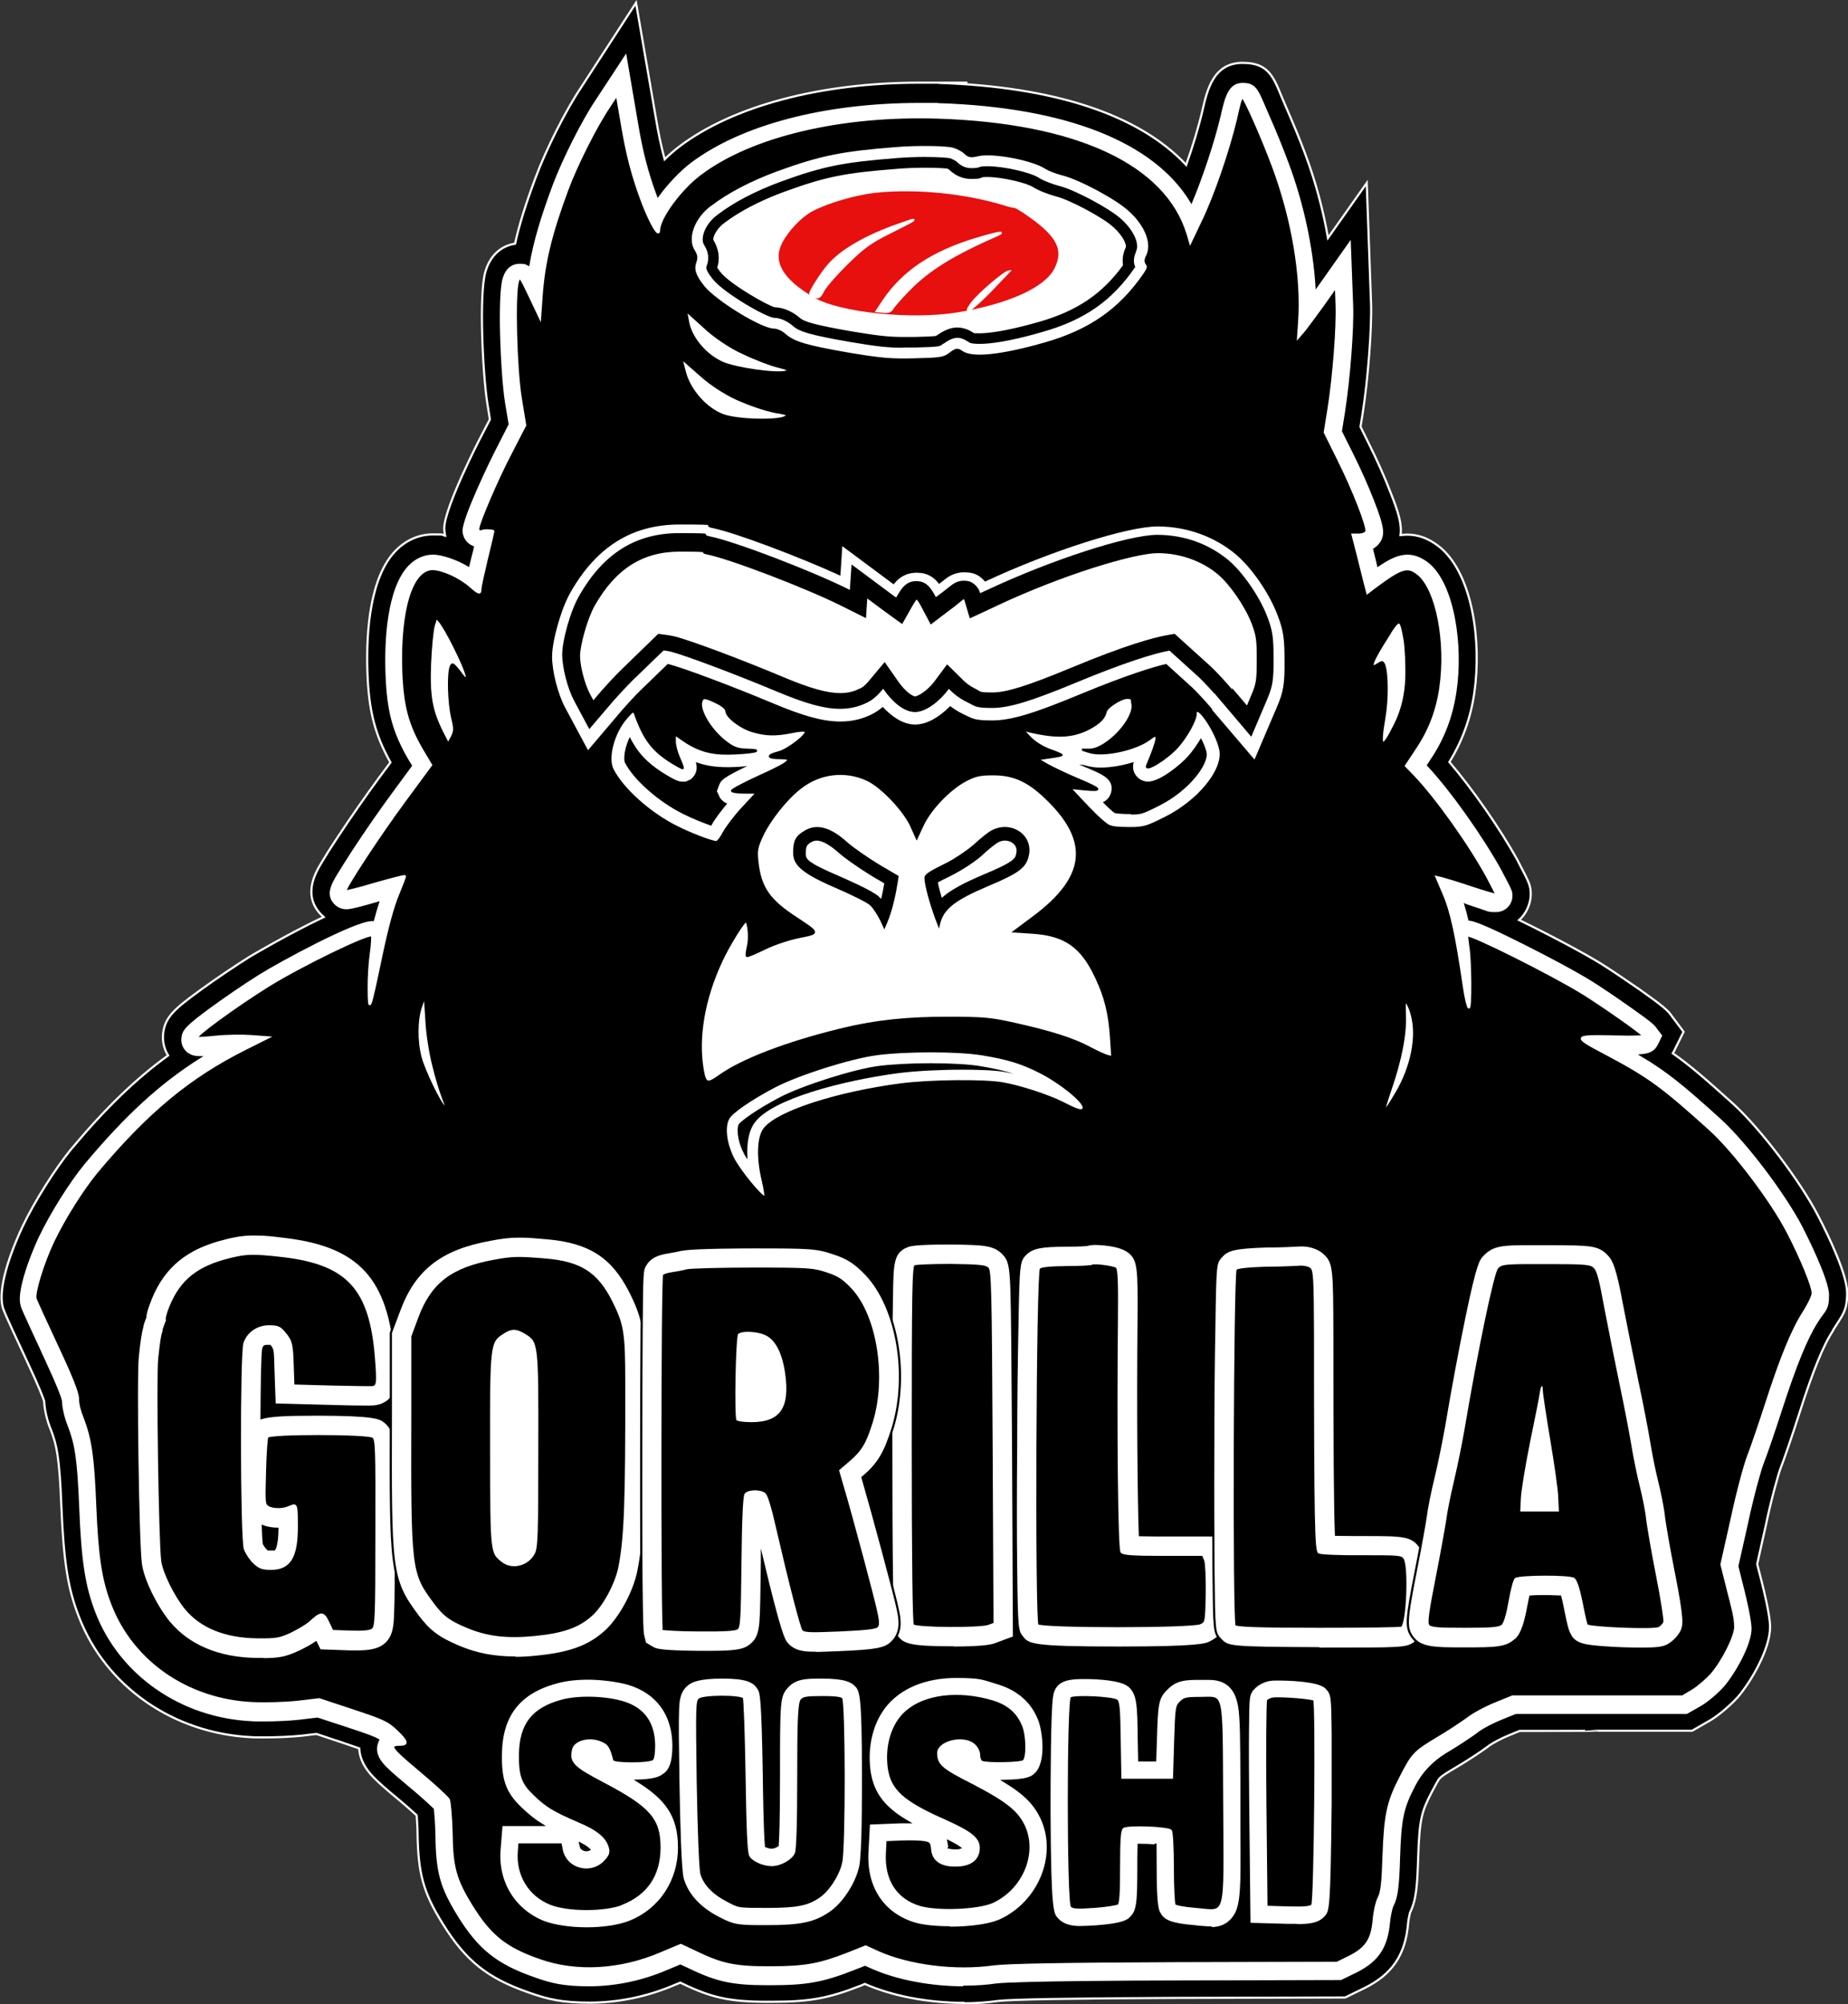 <?xml version="1.0" standalone="no"?>
<!DOCTYPE svg PUBLIC "-//W3C//DTD SVG 1.1//EN" "http://www.w3.org/Graphics/SVG/1.1/DTD/svg11.dtd">
<svg xmlns="http://www.w3.org/2000/svg" id="_Слой_1" version="1.1" viewBox="0 0 858.6 930.8" width="858.6" height="930.8"><rect x="0" y="0" width="858.6" height="930.8" fill="#333333" stroke="none"/><defs><style>.st1,.st3,.st4{stroke-miterlimit:10}.st4{stroke:#fff}.st3{stroke-width:1px}.st1,.st3{fill:#fff;stroke:#000}</style></defs><path d="M447.8 930.2c-16.6 0-33.3-3.2-46-8.8l-1.6.7c-15.5 6.1-24.2 7.6-41.9 7.6h-1.6c-17.4 0-26-1.8-40-8.6l-.6-.3-2.7 1.1c-12.6 5.4-26.2 8.2-39.4 8.2s-19.5-1.6-28.3-4.7c-19.3-6.7-29.4-14.8-40.1-32.1-9-14.5-11.3-23.1-11.6-41.8 0-3.3-.3-6.2-.4-8.4-2.1-1.9-5.3-4.8-9.3-8.1-4.5-3.7-7.9-6.7-10.2-9-4.6-4.5-7-9.2-7.2-14-2-.7-4.6-1.6-7.6-2.6l-12.3-4.1-6.7.8c-4.8.5-11.4.8-17.4.8s-4.3 0-6.1-.1c-36.2-1.7-67.7-23.6-80.1-55.8-5.2-13.3-7.1-25.4-8.2-51.7-.9-22.8-2.2-28.2-4.8-35.1-1.8-4.2-3-9.3-3.2-13.5-.4-1.2-1.9-5.6-8.1-18.8-3.7-7.9-10-21.4-10.8-23.8l-.2-.5c-3.2-10.7 6.2-31.8 9.1-38 5.6-11.7 15-26.6 22.4-35.7 16-19.1 30-32.7 45.2-43.7-1.9-3-2.7-6.6-2.3-10.3.9-7.5 5.1-11.2 17.2-20 7-5.1 15.6-10.9 22.9-15.5.3-.2 18.2-10.8 34.5-18.5-.3-.3-.6-.6-1-.9-9.1-9.1-2.8-19.7-.1-24.2 1.7-2.9 4.2-6.9 7.2-11.4 6.3-9.6 13.6-20 19.4-27.9l5.5-7.4c-7.3-13.1-10.1-24.1-10.7-42.1-.6-18.9 1.2-43.9 13.1-56.2 4.9-5 10.9-7.6 17.4-7.6s3.7.2 5.6.6c-.2-1.2-.4-2.3-.4-3.4 0-9.6 16.7-42 16.9-42.3l4.3-8.3-1.2-7.6c-2.1-13.3-3.9-50.6-.9-60.9 2.1-7.4 7.1-12.1 13.8-13.1 2-9.1 5.1-18.9 9.7-31.1 4.7-12.7 14-31.1 20.8-41.2l25.7-39.6 9.1 52.8c1.3 7.8 2.6 14 4.2 19.9 2.3-2.3 4.7-4.3 6.9-6 24.9-18.8 65.6-29.6 111.5-29.6s6 0 9 .1c53.8 1.8 93.1 14.8 114.9 38.1 3.1-8.7 5.9-18 7.6-25.4 2.1-9.2 5-22 18.6-22s14.7 8.1 20.1 20.3c3.1 7.1 6.5 15.2 8.9 21.7 4.8 12.7 8.4 26.1 10.7 39.3L635 85l2 55.8c.4 11.4-1.4 35.3-3.9 51.2l-1 6.2 3.9 7.9c3.6 7.2 7.3 15.4 10.1 22.7 3.6 9.1 5.3 14.7 4.6 19.7 1-.1 2-.2 3.1-.2 7.2 0 12.3 3.5 15.5 6.1 14.9 12.7 19.1 43.5 15.7 67.3-1.7 11.7-5.5 22.3-11.6 32.2 10.7 12.5 23.6 31 31.7 45.7l.6 1.2c4.7 9 5.5 10.4 5.5 14.6s-2.1 9-5.4 11.9c1.8.9 3.8 1.9 5.9 2.9 10.2 5.1 23.9 12.3 32.2 17.4 4.3 2.7 11.3 7.4 17.8 11.9 10.9 7.7 13.4 9.9 15.1 12.5l5.4 7.2-4.4 8.9c-.2.4-.4.8-.6 1.1 8 5.6 15.8 12.4 28.1 23.5 12.6 11.5 31.1 35.8 39.5 52.1 5 9.7 13.4 27.2 13.4 35.7s-2.1 10.1-6.5 17.2v.2c-4.5 6.7-9.5 19-15.8 38.8-3.1 9.7-7 21.1-8.7 25.4-.9 2.4-4.2 13.9-6.8 26.4l-4 17.9 2.3 9c.6 2.4 3.7 14.8 3.7 20.2 0 10.4-9 25.6-15 32.6l-.3.3c-2.9 3.2-8 7.7-12.2 10.3l-8.7 5h-43.8c0 .1-36.4.1-36.4.1l-5.1 2.1c-3.5 1.4-7.8 3.8-9 4.7l-.5.4c-3.5 2.6-10.2 7-15.2 9.9-3.9 2.3-6 3.6-7.1 4.7-1 1-1.9 2.9-4.1 7-4.5 8.8-5.5 12.1-6.1 29.9-.4 13.3-.9 19.9-3.8 25.7-.2.9-.7 3-.9 5v.2c-1.3 14.5-7.4 23.5-20.4 29.9l-8.8 4.3-79.1.2c-48.7.2-76.3.7-82.1 1.4-5 .7-10.4 1.1-15.9 1.1Z" class="st4"/><path d="M447.8 923c-15.6 0-31.2-3-43-8.2l-2.9-1.3-4.8 1.9c-14.5 5.7-22.2 7.1-39 7.1h-1.6c-16.2 0-23.7-1.6-36.5-7.8l-3.9-1.8-6 2.5c-11.6 5-24.2 7.6-36.3 7.6s-17.7-1.4-25.6-4.2c-17.5-6.1-26.3-13-36-28.7-8.2-13.3-10.2-20.4-10.4-37.8-.1-5.5-.5-9.8-.7-12-2-1.9-6.3-5.9-11.9-10.5-4.3-3.6-7.6-6.4-9.7-8.5-1.9-1.9-6.3-6.2-4.3-12 .1-.4.3-.8.5-1.2-2.1-1.2-5.6-2.5-14.2-5.3l-14-4.6-8.4 1c-4.4.5-10.8.8-16.4.8s-4.1 0-5.7-.1c-33.1-1.5-61.8-21.5-73.1-50.7-4.8-12.4-6.6-23.9-7.6-49.1-.9-22.7-2.1-29.4-5.3-37.7-1.5-3.6-2.6-8.4-2.7-11.6-.2-1.4-1.8-6-8.8-21.1 0-.2-9.7-20.6-10.4-23v-.3c-2.6-8.4 8.4-32.1 8.6-32.3 5.3-11.1 14.3-25.4 21.4-34 18.7-22.3 34.8-37.2 53.7-49.1h-.1c-1 0-3.2 0-5.3-1.4l-.7-.4-.6-.6c-1.8-1.8-2.6-4.2-2.3-6.7.4-3.7 2.1-5.8 14-14.5 6.9-5 15.2-10.7 22.4-15.2 9.6-6 44.5-24.9 52.5-24.9h.6c.8-3 1.5-5.6 2.3-8-11.9 3.5-13.8 3.5-14.7 3.5-2.2 0-4.3-.9-5.8-2.4-4.7-4.7-1.5-10.1 1.1-14.5 1.7-2.8 4.1-6.6 7-11.1 6.2-9.5 13.4-19.8 19.1-27.5l8.6-11.7-1.3-2.1c-7.7-13.1-10.4-23-11-40.8-.5-14.2.4-39.5 10.9-50.4 3.3-3.4 7.4-5.2 11.7-5.2s11.2 2.4 16.4 5.5c.3-1.2.6-2.6 1-4.1.4-1.6.8-3 1.1-4.4-5-2.1-5.3-6.6-5.3-7.7 0-6.2 13.2-33.5 15.9-38.6l5.5-10.8-1.7-10.2c-2.1-13.6-3.5-49.1-1.1-57.4 1.8-6.5 6.1-7.4 8.5-7.4s2.9.3 4 .9c1.9-11 5.3-22.3 10.8-37.1 4.5-12 13.6-30.1 20-39.6l14.9-22.7 5.6 32.8c2.3 13.9 4.7 23.2 8.9 34.6 4.5-6.2 10.2-12 14.9-15.6 23.6-17.8 62.5-28 106.7-28s5.8 0 8.7.1c59.6 1.9 100.5 18.2 117.5 46.3 4.8-11.5 10.2-27.6 13.1-39.8 2-8.8 3.6-15.9 10.8-15.9s7.8 4.2 12.8 15.5c3.1 6.9 6.3 14.9 8.7 21.3 7.2 19 11.6 39.7 12.8 58.2l16.3-23.1 1.2 32c.4 11-1.4 34.2-3.8 49.6l-1.4 8.7 5.1 10.2c3.5 7 7.1 15 9.8 22 4.6 11.7 4.8 15 3.6 18.1-.8 1.9-2.2 3.5-4 4.6l.4 1.7c.5 1.9 1 3.9 1.4 5.8 5.2-3.5 9.3-5.5 13.7-5.5s8 2.3 10.4 4.2c12 10.2 16 38.6 12.8 60-1.7 11.5-5.5 21.8-12 31.5l-1.7 2.6c10.8 11.5 25.9 32.8 34.7 48.8l.5 1c4.4 8.3 4.5 8.6 4.5 10.9 0 4.4-3.6 8-8.1 8s-2.5 0-13.6-3.6c-.2 0-.4-.1-.6-.2.6 2 1.2 4.3 1.8 6.8 2.1.2 6.5 1.5 25.4 11 10 5 23.5 12.1 31.6 17.1 4.2 2.6 11 7.2 17.4 11.7 10.6 7.4 12.2 9 13.1 10.5l2.7 3.5-2.2 4.5c-1.7 3.4-4.5 4.4-8.1 4.7 12 7.1 20.1 13.7 37.4 29.4 11.8 10.8 29.8 34.5 37.8 49.9 1.3 2.5 12.5 24.4 12.5 32s-1.8 7.3-5.3 13c-4.8 7.5-9.9 20-16.6 40.7-3.1 9.6-6.9 20.8-8.6 25-1.2 3.2-4.6 15.3-7.2 27.7l-4.4 19.6 2.7 10.8c1.2 4.7 3.4 14.5 3.4 18.2 0 7.6-7.6 21-13 27.3l-.2.2c-2.5 2.8-7.1 6.8-10.5 8.8l-6.7 3.8h-79.5l-6.4 2.6c-3.8 1.5-9 4.2-11 5.8l-.2.2c-3.3 2.4-9.8 6.7-14.6 9.5-6.2 3.8-11 8.8-14.2 15-5.4 10.4-6.4 15-7 33.2-.4 13.4-1 18.7-3.2 22.8-.4.9-1.2 4.3-1.5 7.5-1.1 11.8-5.5 18.3-15.9 23.5l-7.2 3.5-77.2.2c-18.3 0-74.1.3-83.2 1.4-4.7.7-9.7 1-14.9 1Z" class="st1"/><path d="M830.6 572.3c-7.6-14.7-24.9-37.5-36-47.6-22.7-20.5-28.7-24.8-49.3-35.7-14.8-7.8-14.5-8.1 5.8-7.6 7.1.2 12.7 0 12.4-.3-.7-1.3-19.3-14.3-28-19.7-14.6-9-52.8-28.1-53.9-26.9 0 .2.2 2.5.6 5.3 1.1 6.6 1.2 28.8.2 28.1-.5-.3-1.5-4.5-2.2-9.3-3.6-24.6-6-35.5-9.4-43.3l-3.4-8 2.6.6c1.5.4 7.8 2.3 14 4.4 6.1 2 11.2 3.5 11.2 3.2s-1.9-3.9-4.1-8.1c-8.7-15.9-23.8-37-34-47.7l-3.9-4 5.3-8c5.7-8.6 9.2-17.7 10.7-28.2 3.1-21.3-1.6-45.5-10.1-52.7-5.1-4.2-7.8-3.4-20.8 6.3l-3 2.3-1-3.8c-.5-2.1-2.1-8.2-3.4-13.6l-2.5-9.7h2.9c1.6 0 3.2-.6 3.5-1.4.8-2-6-19.4-13.1-33.6l-6.2-12.5 1.8-11.2c2.3-14.6 4.1-37.6 3.7-48.1l-.3-8.3-6.2 8.8c-3.5 4.8-7.4 10.1-8.8 11.8l-2.6 3 .5-7.3c1.5-21.1-3.1-48.1-12.3-72.6-5-13.4-13.1-31.6-14-31.6s-1.8 4.4-3 9.7c-3.6 15.2-10.7 35.7-16.3 47.3l-5 10.5-1.2-4.1c-10-32.7-51.4-52-116.1-54.1-45.1-1.4-86.7 8.4-110.4 26.3-9.2 6.9-19.1 20.4-19.1 26.1-.1 3.4-3.7-2.8-7.5-12.4-4.8-12.7-7.4-22.6-9.9-37.7l-2.2-12.8-3.8 5.8c-6.1 9.1-15 26.9-19.1 37.9-7.8 20.9-11 34.3-12.1 50l-.7 9.9-4.7-9.9c-4.6-9.7-4.8-9.9-5.6-7-1.8 5.9-.9 40 1.3 53.9l2.1 12.8-6.8 13.2c-6 11.3-15 32.4-15 34.8s1.6.8 3.5.8 3.5.2 3.5.4c0 .3-1.3 6-3 12.8-1.6 6.7-3 13-3 14 0 2.5-.7 2.3-4.8-1.3-4.8-4.2-12.9-7.9-17.4-7.9-9.7 0-15.5 18.8-14.6 47.3.6 16.3 2.9 25.1 9.9 37l4 6.7-11.8 16c-12.1 16.3-28.8 41.8-28 42.6.2.3 6.4-1.3 13.8-3.5 7.4-2.1 13.6-3.7 13.8-3.5.2.1-1.3 4-3.2 8.6-2.3 5.5-4.9 15-7.6 27.8-5.6 26.7-5.9 27.5-6 16.3-.1-5 .4-12.6 1-16.8.6-4.2.8-7.9.5-8.3-1.5-1.4-33.2 14-48.6 23.6-15.6 9.8-33.6 23-32.7 23.9.3.2 4.2 0 8.8-.5s12-.6 16.4-.3l8 .6-10.8 5.4c-26.1 13.1-45.5 29.2-68.9 57.1-6.7 8.1-15.3 21.8-20.3 32.3-4.7 9.9-9 23.9-8.2 26.6.3.9 4.8 10.8 10.1 22.1 6.7 14.3 9.6 21.6 9.6 24.2s.9 6.1 2.1 8.9c3.8 9.9 5 18 5.9 40.4 1 24.2 2.6 35 7.1 46.6 10.2 26.5 35.9 44.2 66 45.6 5.8.3 15.2 0 20.8-.6l10.2-1.2 15.7 5.2c14.2 4.7 16.1 5.6 20.4 9.7 4.9 4.7 5.2 6.2 1.5 6.2-5.7 0-4.5 1.7 8.4 12.5 7.2 6 13.6 11.9 14.2 13 .5 1.1 1.1 8.1 1.3 15.5.2 15.9 1.8 21.7 9.2 33.7 8.7 14.1 15.9 19.9 31.8 25.4 17 6 37.5 4.8 56.2-3.2l9.3-3.9 7.2 3.4c12 5.8 18.3 7.1 34.7 7 16 0 22.7-1.3 36-6.5l8-3.2 5.9 2.7c14.4 6.4 35.7 9.1 53.6 6.6 6.3-.8 31.7-1.3 84.2-1.5l75.3-.2 5.5-2.7c7.9-3.9 10.7-8 11.5-16.9.3-4 1.4-8.7 2.3-10.5 1.4-2.5 1.9-6.8 2.3-19.5.7-19.2 1.9-25 7.9-36.6 5.6-10.9 6.4-11.7 17.2-18.2 4.8-2.8 11.1-7 14-9.1 2.8-2.2 8.7-5.3 13-7l7.8-3.2h79l4.7-2.8c2.5-1.5 6.4-4.9 8.7-7.4 5.2-6 11.1-17.6 11.1-22.1s-1.4-9.2-3.2-16.3l-3.2-12.7 4.8-21.4c2.5-11.8 6-24.8 7.6-28.9 1.6-4.1 5.4-15.2 8.4-24.5 7-21.7 12.3-34.5 17.5-42.5 2.2-3.5 4.1-7.4 4.1-8.7 0-3.2-5.3-16.1-11.6-28.3Z" class="st4"/><path d="M330 95.3c7.9-6.1 18.7-11.7 30.9-16.2 20.1-7.3 29.9-9.3 55.5-11.3 9.3-.8 23.3-.6 26.4.3 1.9.5 4.4 1.8 5.5 2.9 1.8 1.7 2.7 1.9 6.3 1 7-1.5 25.3 2 31.3 6 1.4.9 4.8 2.2 7.5 2.9 7.9 1.9 25.2 11.1 31.3 16.7 8 7.2 11.2 15.9 8.1 21.6-.7 1.5-.7 2.4 0 3.4.9 1.1.7 2.1-1.1 4.7-11.3 16.5-25.4 26.3-46.1 32.2-20.2 5.8-33.7 7.2-38.4 4.1-2.5-1.6-2.7-1.6-5.8.6-2.8 2.2-4.3 2.4-16.2 2.7-11.1.3-15.8-.1-31.3-2.7-19.5-3.4-25.1-5.1-29.2-8.7-1.4-1.3-3.7-2.4-5.2-2.4-5.9 0-27.2-13.1-32.7-20-4-5-4.9-7.9-3.8-11.3.8-2.1.6-3.3-.6-5.2-3.7-5.7-.4-15.3 7.5-21.3Z" class="st1"/><path d="M419.8 162c-7.1 0-12-.5-25-2.7-19.1-3.3-23.7-4.9-26.7-7.5-2-1.8-5.4-3.7-8.5-3.7-3.9-.2-23.7-11.7-28.8-18.1-3.5-4.4-3.3-5.6-3-6.5 1.3-3.4.9-6.3-1.1-9.5-2-3.1.2-10.1 6.3-14.6 7.4-5.7 17.6-11.1 29.6-15.5 19.8-7.2 28.9-9 54.2-11 3.7-.3 8.2-.5 12.9-.5 6.9 0 10.9.4 11.7.6h.1c1.2.4 2.8 1.3 3.2 1.6 1.5 1.5 3.5 3 6.6 3s2.9-.3 4.3-.7c.5-.1 1.5-.2 3.1-.2 7.7 0 20.4 2.9 24.3 5.5 2.2 1.4 6.1 2.8 9 3.6 7.2 1.7 23.8 10.6 29.2 15.5 6.8 6.1 8.7 12.6 7.1 15.5v.3c-1.2 2.5-1.3 4.9-.3 7 0 .1-.2.2-.3.4-10.7 15.6-23.6 24.6-43.4 30.2-15.9 4.6-24.6 5.5-29.1 5.5s-5.1-.7-5.2-.8c-1.5-.9-3.1-2-5.2-2s-4.3 1.3-6.2 2.7h-.2c-1.4 1.3-1.7 1.5-13.2 1.8h-5.3Z" class="st4"/><path d="M419.8 157c-6.8 0-11.5-.5-24.2-2.6-17.8-3.1-22.2-4.6-24.2-6.3-2.6-2.3-6.9-4.8-11.5-4.9-3.8-.9-21-10.9-25.3-16.2-1.1-1.3-1.6-2.2-1.9-2.6 1.4-4.5.8-8.6-1.8-12.9-.2-1.1 1-5 5-8.1 7-5.4 16.8-10.6 28.3-14.8 19.2-7 28.1-8.8 52.8-10.7 3.5-.3 8-.5 12.5-.5 6.6 0 9.9.3 10.5.4.4 0 1 .4 1.3.6 2 1.9 5.1 4.2 9.9 4.2s3.8-.4 5.3-.8c.2 0 .8-.1 2-.1 7.5 0 18.9 2.9 21.6 4.7 2.8 1.8 7.3 3.4 10.5 4.3 6.4 1.5 22.3 10 27 14.4 5.1 4.6 6.2 8.5 6 9.6 0 .1-.1.4-.1.4-1.5 3.2-1.6 6-1.2 8.2-9.8 13.6-21.7 21.6-39.5 26.7-16.1 4.6-24.3 5.3-27.7 5.3s-2.5-.1-2.9-.2c-1.7-1.1-4.2-2.5-7.6-2.5s-6.8 2-9.1 3.6c0 0-.4.3-.5.3-1.5.3-7.1.4-10.2.5h-5.2ZM195.6 467.5l1.8-4.9.7 11c.3 6.2 1.7 15.4 3.2 21.1 1.3 5.5 3.4 12.4 4.6 15.4 1.5 3.8 1.7 5 .7 4.1-2.3-1.8-9.6-17-11.2-23.1-2-7.5-1.9-17.6.2-23.6Z" class="st1"/><path d="M562.6 329.4c-3.4-4-7.7-8.5-9.1-9.8l-11.8-10.7c-5.5 1.3-17.4 4.8-39.2 13.8-22.3 9.3-32.8 12.4-41.6 12.4s-9.2-1-13.6-3c-2.1-1-4-2.2-5.8-3.5-4.1 4.1-10.1 8.4-16.3 8.4s-11.6-4.3-15.1-8c-1.8 1.5-3.3 2.4-4.5 3-4.6 2.4-9.6 3.6-15.2 3.6-8 0-17.2-2.5-31.7-8.6-18.8-7.9-41.8-16.5-48.3-18.1l-12.3 11.9c-2.7 2.6-6.6 6.9-8.6 9.2l-16.4 19.3-10.9-20.3c-3.5-6.5-6.2-17.1-6.2-24.1s4-21.9 8.6-30c12.2-21.4 28.9-31.8 51.1-31.8s10 .5 15.2 1.6c11 2.2 40.8 13.6 59.1 21.9l.9-13.9 24.2 18c2.3-2.8 5.6-5.2 10.8-5.2s8.1 2.1 10.5 5c.8-.6 1.5-1.2 2.3-1.8 1-.8 4.2-3.4 9.2-3.4s7.4 1.5 9.9 4.2c30.2-14.1 66-25.5 80-25.5s27.1 5 36.7 13.1c7.3 6.1 15.6 18.1 19.4 28.1 3.1 7.8 3.4 12.2 3.4 21.8.1 10.6-.5 14.4-3.5 21.4L583 353.7l-20.5-24Z" class="st3"/><path d="M562.6 329.4c-3.4-4-7.7-8.5-9.1-9.8l-11.8-10.7c-5.5 1.3-17.4 4.8-39.2 13.8-22.3 9.3-32.8 12.4-41.6 12.4s-9.2-1-13.6-3c-2.1-1-4-2.2-5.8-3.5-4.1 4.1-10.1 8.4-16.3 8.4s-11.6-4.3-15.1-8c-1.8 1.5-3.3 2.4-4.5 3-4.6 2.4-9.6 3.6-15.2 3.6-8 0-17.2-2.5-31.7-8.6-18.8-7.9-41.8-16.5-48.3-18.1l-12.3 11.9c-2.7 2.6-6.6 6.9-8.6 9.2l-16.4 19.3-10.9-20.3c-3.5-6.5-6.2-17.1-6.2-24.1s4-21.9 8.6-30c12.2-21.4 28.9-31.8 51.1-31.8s10 .5 15.2 1.6c11 2.2 40.8 13.6 59.1 21.9l.9-13.9 24.2 18c2.3-2.8 5.6-5.2 10.8-5.2s8.1 2.1 10.5 5c.8-.6 1.5-1.2 2.3-1.8 1-.8 4.2-3.4 9.2-3.4s7.4 1.5 9.9 4.2c30.2-14.1 66-25.5 80-25.5s27.1 5 36.7 13.1c7.3 6.1 15.6 18.1 19.4 28.1 3.1 7.8 3.4 12.2 3.4 21.8.1 10.6-.5 14.4-3.5 21.4L583 353.7l-20.5-24Z" class="st3"/><path d="M566.4 325.4c-3.3-3.9-7.8-8.7-9.5-10.3l-13.7-12.4c-7 1.3-20.9 5.6-42.6 14.6-21.7 9-31.7 12-39.7 12s-7.8-.8-11.5-2.6c-3.2-1.5-6-3.5-8.5-6-3.5 4.7-10.1 10.5-15.8 10.5s-11.3-5.5-14.8-10.5c-3.1 3.7-5.3 5.1-7.1 6-4 2-8.2 3-13 3-7.3 0-16-2.4-29.8-8.2-19.4-8.1-42.3-16.7-49-18.4-1-.2-1.9-.4-2.9-.5l-14.2 13.7c-2.8 2.8-6.8 7.1-8.9 9.5l-11.7 13.7-7.4-13.8c-3.1-5.8-5.6-15.6-5.6-21.8s3.7-20.2 8-27.5c11.2-19.7 26.5-29.3 46.8-29.3s9.3.5 14.3 1.5c11.7 2.3 47.8 16.2 64.6 24.6l.8-12 20.3 15.1c.2.2.5.4.7.5 2.5-4.4 4.8-7.4 9.5-7.4s6.9 2.8 9.3 7.2c2.2-1.6 4.5-3.5 6.6-5.1.8-.6 2.9-2.3 6.1-2.3s4.6 1 6.2 2.6c.9 1 1.5 2 1.8 3 1.1-.5 2.3-1.1 3.5-1.6 29.2-13.7 65.1-25.3 78.4-25.3s24.7 4.6 33.5 11.9c6.6 5.5 14.5 17 18 26 2.8 7.1 3.1 10.7 3.1 20 .1 10-.4 13.1-3.1 19.4l-7.6 17.9-15.2-17.9Z" style="stroke-width:1px;stroke:#fff;stroke-miterlimit:10"/><path d="M572.5 321c-3.3-3.9-8.1-9.1-10.3-11.1l-16.6-15-3.9.7c-5.4 1-18.2 4.3-44.1 15.1-20.3 8.4-29.9 11.4-36.6 11.4s-5.4-.5-8.1-1.8c-2.3-1.1-4.4-2.6-6.2-4.5l-6.6-6.5-5.5 7.4c-3.2 4.3-7.8 7.2-9.4 7.2s-5-2.5-8.2-7l-6-8.6-6.7 8c-2.5 3-3.9 3.7-4.5 3.9h-.1c-2.8 1.5-5.9 2.2-9.3 2.2-6.1 0-14.1-2.2-26.7-7.5-17.8-7.5-42.3-16.8-50.2-18.8-1.2-.3-2.5-.5-3.7-.7l-3.8-.5-17 16.5c-3 2.9-7.1 7.4-9.3 9.9l-4.1 4.8-1.9-3.5c-2.5-4.7-4.7-13.1-4.7-18s3.4-17.4 6.9-23.6c9.8-17.2 22.5-25.3 39.9-25.3s8.3.5 12.7 1.3c10.6 2.1 45.7 15.5 62.6 23.9l10.8 5.4.6-9.3 8.5 6.3 8 5.8 4.4-7.8c1.4-2.4 2-3.1 2.3-3.3h.5c.2.2.8.8 2 3l4.4 8.3 7.5-5.7c1.8-1.3 4.4-3.3 6.8-5.3.4-.4.7-.5 1.1-.5h.3l2.6 8.7 8.4-3.9c1.1-.5 2.3-1.1 3.6-1.7 30.8-14.5 64.2-24.5 75-24.5s21.1 3.9 28.3 10c5.5 4.6 12.7 15 15.7 22.8 2.3 5.9 2.5 8.3 2.5 17.1 0 9.5-.3 11.4-2.4 16.3l-2.5 6-6.8-8Z" class="st3"/><path d="M272.5 895.6c-7.6 0-14.8-1.1-19.7-2.9-13.9-5.4-22-18.7-20.7-33.8l.9-11.3h18.9c-3.6-2.2-6.3-4.4-9.7-7.6-7.4-7-9.7-12.9-9.5-25.2.2-18.1 8.5-28.8 26.1-33.5 4-1.1 9-1.7 14.5-1.7s13.4.9 18.6 2.4c13.4 4 20.9 14.2 21 28.7 0 8.7-2 11.5-4 13.2h-.1c-1.8 1.6-4.6 2.9-12.7 3.1 13.5 8.4 19.4 16.3 19.4 31.1s-8.2 28.6-23.1 34.5c-5 1.9-12 3-19.7 3Zm-2.7-38.1c.4 1.7 2.5 1.8 2.6 1.8.5 0 1-.1 1.4-.3-.9-.9-2.3-1.8-4.2-2.8l.3 1.4Z" class="st1"/><path d="M289.3 885.2c-8.3 3.2-25.2 3.2-33.6 0-10.5-4.1-16.6-14.1-15.6-25.6l.3-4h20.9l.7 3.5c1.7 8.1 12.1 11 18.1 5 2.4-2.5 2.9-3.6 2.3-5.8-1.1-4.4-5.2-7.9-14.4-11.7-11.3-4.9-14.6-6.9-20.3-12.4-5.8-5.5-7.2-9.2-7.1-19.4.2-14.4 6.2-22.1 20.2-25.9 7.7-2.1 20.4-1.8 28.8.7 10.1 3 15.2 10.1 15.3 21.1 0 3.8-.5 6.5-1.2 7.1-2 1.6-18.8 1.6-19.2 0-1.7-6.4-2.3-7.3-5.9-8.7-5.1-1.9-11.4-.2-12.3 3.4-1.4 5.7.4 7.6 14.6 15 21.5 11.3 26.5 17 26.5 30.5s-6.5 22.5-18.1 27.1Z" class="st4"/><path d="M356.4 894.6c-12.9 0-15.2 0-22.4-3.8-9-4.6-14.6-10.8-16.8-18.2-1.1-3.9-1.7-26.2-2-44.2-.3-18.9-.4-28.2-.2-33.5.1-4.5.3-9.7 4.8-12.9 1.8-1.3 5.2-2.9 15.9-2.9s14.3 1.6 16.4 4.7l.2.3.2.3c1 1.7 1.8 3.1 2.4 40.1.1 8.4.4 27 1 33 .8.3 1.8.6 2.7.6s1.9-.5 2.7-1c.2-2.6.6-10.3.6-32.7 0-34 0-36.7 3.7-40.8 3.9-4.5 9.1-4.5 16.3-4.5 11 0 13.7 1.8 15.5 3.5 2.5 2.5 3.5 3.5 3.6 41.9 0 8.4 0 36.3-1.3 42.3-1.7 8-7.8 17.4-14.1 21.6-7 4.8-13.6 6.2-29.1 6.2Z" class="st1"/><path d="M391.8 865.1c-1.3 6.1-6.2 13.6-10.8 16.7-5.6 3.8-10.8 4.8-24.6 4.8s-13.3 0-18.8-2.9c-6.8-3.5-11.2-8-12.7-13.3-.6-2.2-1.3-19.7-1.7-42.2-.5-36.5-.5-38.5 1.3-39.8 2.4-1.8 19.9-1.8 21.1 0 .4.7 1 17 1.3 36.3.4 25 .8 35.6 1.7 37.1 1.3 2.3 6.1 4.4 10 4.4s8.9-2.8 10.2-5.6c.7-1.7 1.1-13.1 1.1-36.1s.2-33.8 1.7-35.5c1.3-1.5 3.1-1.8 10.3-1.8s9.1.5 9.8 1.2c1.6 1.6 1.7 69.4.1 76.8Z" class="st4"/><path d="M441 895.1c-6.3 0-12-.6-15.9-1.7-14.8-4.4-23-16.8-22.1-33.2l.7-13.3 14.8-.6h3.6c-10.6-6.1-16.5-12.7-18.1-23.6-1.9-13.6 2.3-26.8 11.1-34.3 7-6.2 17.3-9.6 29.1-9.6s12.5.9 18.9 2.8c9.6 2.8 16.2 8.4 19.6 16.8 2.1 5 4.2 20.2-1.7 25.6-1.8 1.7-4.1 2.9-14.6 3.1 10.2 6.2 14.7 11 17.9 18.2 7.3 17-1.7 38.3-19.5 46.5-7.4 3.3-20 3.5-23.6 3.5Zm0-37c.4.1 1.1.3 2.6.3h.3c.9 0 1.6 0 2.1-.2-.8-.6-2.4-1.6-5.4-3.1.2 1 .4 1.9.5 2.9Z" class="st1"/><path d="M461.4 884.3c-6.8 3-25.5 3.8-34 1.4-11.1-3.3-17-12.3-16.3-25.1l.3-6 7.5-.3c4.1-.2 8.9 0 10.7.3 2.8.5 3.2 1 3.5 4.2.4 5.1 4.2 7.7 10.9 7.6 6.6 0 10.3-2.7 10.7-7.4.4-4.9-3-7.8-16.5-13.8-18.7-8.3-24.7-13.7-26.2-23.8-1.5-10.7 1.7-21.3 8.4-27.1 8.8-7.8 24.6-9.8 40.5-5.2 7.3 2.1 11.9 6 14.4 12.2 2 4.6 2.1 15.1.3 16.6-1.2 1.1-16.8 1.4-19.4.4-.7-.2-1.3-1.7-1.3-3.2s-.9-3.6-2.7-5c-5-3.9-16.3-1-16.3 4.1s2.3 6.9 16.1 13.9c16.2 8.4 21.7 12.9 24.9 20.2 5.6 13.1-1.5 29.6-15.5 36Z" class="st4"/><path d="M562.5 895.2c-1.5 0-3.1-.2-4.7-.3-.9 0-1.9-.2-2.9-.3-10.9-.9-13.9-2.5-15.8-5.3l-.2-.2v-.2c-.9-1.3-2-3.2-2-21.2s0-8-.2-10.6c-2-.2-4.6-.3-7.2-.3h-.5c-.1 3.7-.1 8.4-.1 10.3 0 16.8-.3 20.7-3.9 23.9l-.3.3-.3.2c-1.6 1.1-4.6 2.4-15.4 3.2-3.3.2-5.6.3-7.3.3s-7.4 0-10.7-4c-2-2.3-3.2-3.7-3.4-49.6 0-16 .1-45.2 1.1-53 .2-1.5.6-4.9 3.8-7 2-1.3 4.5-2.1 11.1-2.1s17 .6 20.7 3.5h.1c4.4 3.8 4.5 8.8 4.7 25.1l.2 9.7h7.4l.3-8.9c.5-17 .6-20.1 5.1-24.4 4.5-4.6 9.3-4.6 15.4-4.6h4.2c8 0 12.5 4.1 14 12.6 1 5.9 1 15.5 1.1 34.7v22c.2 30.4.3 37.7-4.9 42.9-3.5 3.6-7.9 3.6-9.4 3.6Z" class="st1"/><path d="M555.5 886.6c-5-.4-9.4-1.2-9.8-1.8-.4-.7-.8-8.4-.8-17.2s-.4-16.6-.9-17.3c-.9-1.5-19.7-2.2-21.8-.9-1 .6-1.3 5.3-1.3 17.6s-.3 17.1-1.2 17.9c-.7.5-5.8 1.3-11.3 1.7-8.3.6-10.3.4-11.3-.8-2-2.3-2-96.6 0-97.9 2.1-1.4 20.3-.5 22.3 1.1 1.3 1.1 1.6 4.3 1.8 19l.3 17.6h23l.5-16.7c.5-15.7.6-16.9 2.8-19 1.9-2 3.3-2.3 9.7-2.3 11.9 0 11-4.2 11.3 49.5.3 55.1 1.5 50.7-13.2 49.5Z" class="st4"/><path d="M602.3 894h-4l-17.8-.5-.6-55.2c-.1-12.3-.2-24.4-.1-34 .1-15.8.3-16.6 1.5-18.7l.3-.6.5-.5c2.1-2.5 5.4-3.9 7.8-4.3h.2c1-.2 2.2-.2 3.7-.2 4.2 0 18.3.3 22.1 3.6l.3.3.3.3c2.5 2.7 2.5 4.2 2.7 20.6v32.5c-.5 49.5-1.1 50.3-3.2 52.8l-.2.2c-3.1 3.5-7.9 3.8-13.4 3.8Z" class="st1"/><path d="M609.7 884.9c-.8.9-3.9 1.2-11.2 1l-10.1-.3-.5-47.5c-.3-26.1 0-48 .3-48.7.5-.6 1.8-1.3 3-1.5 3.7-.5 18.5.7 19.4 1.5 1.2 1.3.4 93.9-.9 95.5Z" class="st4"/><path d="M648.8 507.6c-6.4 10.8-6.9 10.5-2.8-1.5 4.8-13.9 7.2-26.1 6.7-35.1-.2-5.8 0-6.7 1-5.2.7.9 1.7 3.3 2.2 5.3 2.9 10.3 0 24.4-7.1 36.5Z" class="st1"/><path d="M407.2 89c-9.7 1-23 4.9-30.2 8.8-5 2.7-11.2 9.2-14.1 14.9-4.5 8.9.3 17.3 15.1 25.9 11.8 7 45.4 10.5 66.8 7 23.8-3.9 40.9-11.6 45.5-20.6s1.3-15.5-12.8-25.3c-2.8-2-5.7-3.7-6.4-3.7s-2.5-.4-4.2-1c-18.2-5.6-41-7.9-59.7-6Zm17 13.4c-.2.3-5.1 2.8-10.9 5.7-8.7 4.3-12 6.7-19.6 14.1-5.1 5-10.1 10.7-11.2 12.8-1.8 3.7-2.8 3.9-6 1.5-.6-.5 5-9.4 8.4-13.3 5.8-6.8 17.3-13.5 32.4-18.8 7.2-2.5 7.5-2.6 6.9-2Zm39.1 6.8c-21.3 9.4-32.3 16.3-41.6 26-3.3 3.4-6.5 7.1-7.1 8.1-.7 1.3-1.9 1.8-4.2 1.5l-3.1-.3 3.3-5c9.1-13.4 22.6-22.4 42.8-28.5 9.5-2.9 14.5-3.8 9.9-1.8Zm-3 25.8c-8.6 8.8-13.3 12-9 6.1 3-4.3 15.6-15 17.6-15.1 0 0-3.8 4-8.6 9Z" style="fill:#e80f0f;stroke:#fff;stroke-miterlimit:10"/><path d="M645.2 294.7c5.1-7.9 5.6-7.8 7.4 2.4.6 3.6 1 11.7.8 18.1-.3 7.7-2 14.9-5.3 21.4-6 12.1-7.4 11.3-5-2.7 1.6-9 1.5-20.9 0-25.1-.7-1.6-.9-1.6-3.1-.2-4.3 2.8-2.6-1.6 5.3-13.9ZM418.8 503.6c-30.5 4-57.9 13-63.7 20.8-2.9 3.9-3.2 13.2-.8 23.4 1.1 4.6 1.6 8.3 1.2 8.3-1.9 0-12.1-12.5-15-18.3-3.4-6.9-4.3-14.5-2.1-18.4 1.4-2.8 10.6-9.1 21.5-14.8s34.8-13.3 47.3-15c13.5-1.8 37.7-1.8 48.8 0 11.8 1.9 18.5 3.9 27 8.2 9.4 4.7 20.5 13.6 20.5 16.5s-4.3.7-9.8-2.1c-7-3.5-19.7-7.6-27.6-9-8.7-1.6-33.7-1.3-47.3.4Z" class="st1"/><path d="M348 540.4c-1.3-1.8-2.4-3.5-3-4.8-3.2-6.4-3.2-12-2.2-13.7 1.1-1.6 7.8-6.7 19.4-12.8 10.4-5.4 33.9-12.9 45.7-14.5 6.2-.8 15.2-1.3 24.6-1.3s17.7.5 22.7 1.3c10.2 1.7 16.3 3.3 23.2 6.6-4.1-1.2-8.1-2.2-11.4-2.8-5.3-1-14.7-1.1-19.9-1.1-10.5 0-21.6.6-28.9 1.5-26.8 3.5-59.2 12.1-67.1 22.8-3.6 4.8-3.8 12.7-3.1 19Zm150.8-24.8" class="st4"/><path d="M471.4 475.5c-11.2-2.5-14.3-2.8-31.4-2.8s-32.2 1.2-49.6 5.5c-24.7 6-45.9 14.1-56.1 21.5-5.8 4.1-6.7 3.8-7.9-3.3-2.4-14.8.6-32.4 8.6-49.7 3.5-7.7 11.2-20 11.8-18.9 1.2 2.1 1.6 8.2.7 11.8-.5 2.2-.7 4.1-.5 4.4.3.2 3.9-1.3 8.2-3.4 4.2-2.1 11.4-4.5 16-5.4 9.7-2 9.8-1.5-2.9-9.9-11.3-7.6-15.2-13.6-16.4-25.1-.6-5.2-.3-6.7 2.3-12.3 3.4-7.2 11.1-16.9 17.4-21.8 9.1-7.3 21.1-8.7 31.4-3.9 6.6 3.1 16.9 13.9 20.3 21.2l2.6 5.8 2.9-6.2c3.6-7.5 12.4-16.6 19.7-20.5 4.6-2.4 6.7-2.9 13-2.9 9.9 0 16.9 3.3 26 12.5 19.2 19.2 17 35.7-7.1 53.7l-9.1 6.8 8.9.6c14.9 1.1 22.5 6.5 29.2 21 4.2 8.8 6.1 16.8 6.8 27.6l.6 9.2-2.4-.6c-1.3-.4-5.1-2.1-8.4-3.9-7.3-3.9-17.9-7.3-34.6-11ZM315.5 352c-1.1-2.4-2-5.9-2-7.7V341l2.9 2c7.3 5.2 13.2 7.1 22.1 7 10.4-.2 17.7-1.6 8.9-1.8-4.5-.1-6.3-.7-9.7-3.2-7.3-5.3-13.4-15.3-11.8-19.4.7-2 1.7-1.9 7.1.7 2.7 1.3 4.5 2.9 4.5 3.9 0 2.7 6.5 7.7 12.2 9.4 6.2 1.8 10.5 1.9 18.2.4 3.1-.7 6-.9 6.4-.4 1.3 1.3-8 8.6-12.5 9.8-5.8 1.5-5.4 2.7.8 2.7s5.5 1.6-10.1 8.6c-7 3.2-12.6 6.2-12.4 6.6.3.5 3 .8 6.1.8h5.5l-6.4 6.9c-3.6 3.8-7.5 9-8.9 11.5-1.3 2.5-2.9 4.6-3.5 4.6-2.1 0-11.9-3.7-18.4-7-12.5-6.2-25.2-17.5-29.9-26.7-2.7-5.4.3-17 6.3-23.9 3.1-3.6 3.5-3.7 4.2-1.9 4 11.3 7.9 16.5 15.8 21.7 3.3 2.1 6.1 3.6 6.3 3.5.2-.2-.6-2.4-1.7-4.8Z" class="st1"/><path d="M330.7 384.1c-3.3-1.1-8.9-3.3-13.5-5.6-11.5-5.7-23.2-16-27.3-24.1-.9-1.9-.2-7.8 2.7-13.2 3.6 7.5 7.9 12.2 14.9 16.8 7.1 4.5 8.3 4.5 9.6 4.5h1.4l1.3-.6.9-.4.7-.7c2.2-2.3 2.1-4.9 1.1-7.7 4.7 1.9 9.5 2.7 15.3 2.7h.7c3.5 0 7-.3 9.7-.6.5 0 1.2-.1 1.9-.2-14.4 6.6-14.8 7.9-15.6 10l-.9 2.4 1.2 2.5v.2c1 1.4 2.1 2.3 3.9 2.9-3 3.5-6.1 7.6-7.6 10.3v.2c-.2.2-.3.5-.4.7Z" class="st4"/><path d="M515.5 383.7c-1.4-.4-6.1-4.6-10.5-9.3l-8-8.5 7 .7c8.6.8 7.9 0-4-5-4.9-2.1-11-5-13.5-6.4l-4.5-2.6 5.4-.8c3-.4 5.6-.9 5.8-1.1s-2.3-1.3-5.5-2.4c-3.5-1.3-7.1-3.6-9.2-5.8l-3.5-3.7 3 .8c12.7 3 20 2.7 27.5-1 5.1-2.6 7.6-5.1 8.2-8 .3-2.1 7.1-6.5 10-6.5s2 1 2.4 2.6c1.7 6.8-11.6 21.3-19.8 21.5H503c0 .1 3 1 3 1 6.6 2.2 22.1-1.2 28.4-6.2 4.3-3.4 4-.4-1.4 12.5-1.4 3.3 9.1-3.1 14-8.6 4.2-4.7 8.5-12.4 8.5-15.3 0-6.2 9.9 8.3 11.5 16.7 1.8 9.4-10.2 24-26.1 31.8-8 4-9.6 4.5-15.9 4.5s-8.1-.4-9.5-.9Z" class="st1"/><path d="M525 378.6c-3.3 0-6.3-.3-7.3-.5-.9-.6-3.2-2.6-6.2-5.7 3.1-1 4-3.5 4.3-4.7 1.1-5.6-3.1-7.4-13.3-11.6-1.4-.6-2.8-1.2-4.2-1.9l6 .7-4.8-1.2c-1.8-1-3.7 0-4.1-.5 1.4-.2 4.6 1.3 6 .9l2.9.9c2 .6 4.3 1 7 1 4.7 0 10.8-1 16.3-2.9-1 2.2-.9 4.6.4 6.5 1.2 1.8 3.2 2.9 5.4 2.9 5.5 0 15.2-8.2 18.1-11.5 2-2.2 4.5-5.7 6.5-9.2 1.4 2.6 2.7 5.5 3.1 7.8 1 5.1-7.6 17.8-22.8 25.3-7.6 3.8-8.2 3.9-13.3 3.9Z" class="st4"/><path d="M199.8 308.1c.3-7.4 1.1-15.3 1.7-17.5l1.2-3.9 2 2.4c1.1 1.4 3.8 6.1 6 10.5 4.5 8.9 7.1 15.5 6 15.5s-2-1.7-3.6-3.7c-2.7-3.3-3-3.4-3.7-1.7-1.3 3.3-.9 16.6.6 23.2 1.4 5.7 1.3 6.6-.1 9.5l-1.7 3.1-2.8-5.5c-5-10-6.2-16.8-5.6-31.9Z" class="st1"/><path d="M373.3 385.5c-4.1 2.5-5.3 4.8-5.3 10.4s3 9.6 19.5 16.7c7.7 3.3 15.1 7 16.4 8.2s3.4 4.4 4.7 7.1l2.3 5 1.9-4.5c1.8-4.3 3.5-10.5 4.7-18.1l.6-3.7-9.7-5.7c-5.2-3.2-11.7-7.7-14.4-10.1-8.1-7.3-14.7-9-20.7-5.3Z" class="st4"/><path d="M409.7 418.7c-.6-.8-1.2-1.5-1.8-2-3-2.8-16.6-8.6-18.1-9.3-15.9-6.8-15.9-8.2-15.9-11.2s.4-4 2.4-5.3c1.1-.7 2.2-1 3.2-1 2.6 0 6.2 2 10.3 5.6 3.2 2.9 10.3 7.7 15.3 10.8l6.3 3.7c-.5 3.1-1.1 6-1.8 8.7Z" class="st1"/><path d="M460.5 385.2c-1.6.8-5.2 3.7-8 6.3-3.8 3.4-10.7 7.8-14.2 9.4-7.7 3.8-9.3 5-9.3 6.9 0 3.1 2.4 11.9 5.1 19.2l2.3 6 .9-3.9c1.6-6.6 6.7-10.6 22-17.1 14.8-6.2 18.1-8.8 19.3-15 1.8-9.8-8.8-16.7-18.1-11.8Z" class="st4"/><path d="M437.3 418c-1-3.5-1.8-6.5-2.1-8.4 1.1-.7 3.1-1.7 5.8-3 6.1-3.1 12.3-7.1 15.7-10.4 3-2.8 5.9-4.9 6.6-5.3 1.2-.7 2.4-1 3.6-1 1.9 0 3.7.8 4.8 2.1 1 1.2 1.3 2.6 1 4.2-.5 2.8-.8 4.3-15.7 10.5-8.9 3.8-15.4 7.1-19.7 11.2ZM121.9 770.5h-2.6c-17.7-.2-31.8-6.2-40.8-17.1-5.6-6.8-12.2-19.5-13.1-27.4-1.3-10.3-2.4-86.5-1.4-95.9.8-7.8 1.4-11.3 2.1-13.8.1-.9.4-1.8.7-2.6.2-.6.4-1.2.7-1.8.1-2.1.8-4 1.4-5.7 5.6-16.1 15.7-25.4 32.5-30.2 6.2-1.7 10.7-2.7 16.4-2.7s8.5.4 15 1.2c34.2 4.1 48 19.2 50.9 55.5 1 12 1.6 19.9-7.5 22.8h-.2c-1.4.4-2.4.5-6 .5s-9.7-.1-16-.3l-26.4-.7-.6-16.9c-.2-8.5-.3-8.7-1.6-10.3h-.6c-1.9 0-2.1 0-2.5 1.3-.5 3.2-.7 16.6-.8 32.2 3.9-1.2 10.9-1.6 25.7-1.6 27 0 29.2 1.6 31.3 3.1 4.8 3.6 5 9 5.2 14.7.2 5.9.2 15.9.2 37.3 0 19.8 0 31-.3 37.3-.2 5.7-.5 11.1-5 14.6-3.1 2.4-7.3 3-12.6 3h-3.4l-14-.5s-1.5-3.1-1.8-3.7c-2.5 1.7-5.6 3.3-7.5 4.2-6.1 2.8-9.1 3.6-17.4 3.6Zm2.7-50.9h2.8c.3-.3 1.4-2.3 1.5-9.6-1.9 0-4.5-.3-6.8-1.2.1 4 .3 6.9.5 8.2.4.7 1.1 1.8 1.6 2.2l.4.4Z" class="st1"/><path d="M113.9 719.6c.6 1.7 2.4 4.5 4.1 6.1 2.5 2.4 3.9 2.9 7.9 2.9 8.7 0 12-5.4 12-19.6s-.4-9.1-6.7-8.2c-2.3.3-5 0-6.3-.7-2.2-1.2-2.2-1.4-1.8-16.4.2-8.3.7-15.7 1.1-16.4 1.2-1.8 46.6-1.7 49.1 0 1.6 1.2 1.7 4.4 1.6 44.7 0 40-.2 43.6-1.8 44.8-1.1.9-4.4 1.2-10.2 1l-8.5-.3-2-4.2c-2.2-4.6-3.3-4.6-8.5.3-1.4 1.2-5.2 3.5-8.5 5.1-5.4 2.5-7 2.8-16 2.7-15-.2-26.6-4.9-33.9-13.8-5-6.1-10.5-17.3-11.1-22.7-1.2-9.5-2.3-85.7-1.4-93.9.8-7.5 1.3-11.1 2-12.8 0-.4 0-.9.2-1.3.5-1.3.9-2.6 1.4-3.8-.3-.6 0-1.7.7-4 4.7-13.4 12.4-20.5 26.5-24.5 10.1-2.8 13.2-2.9 28-1.2 29.9 3.6 40.4 15.2 42.9 47.3.9 11.3.7 12.9-1.2 13.5-.7.2-9.3 0-19.2-.2l-18-.5-.3-8.5c-.3-10.7-.6-12.1-3.8-15.9-2.2-2.7-3.2-3.1-7.4-3.1s-9.3 2.4-11.2 7.8c-1.6 4.7-1.5 90.6.2 95.7Z" class="st4"/><path d="M442.7 765.1c-19.8 0-22.9-1.3-25.6-4.6l-.2-.3c-2.1-2.8-2.2-3.9-2.5-27.3-.2-14.6-.3-36-.3-62.1 0-33.5 0-56.4.3-68.7.2-14.8.3-19.8 5.9-22.8l.3-.2h.3c1.4-.8 3.3-1.6 21-1.6 14.8.2 19.7.3 24 4.5 2.9 2.9 3.6 5.5 4 16.3.4 10.8.5 31.6.8 73.8l.4 88.3-8.6 3.2c-1.1.4-4.2 1.6-19.8 1.6Z" class="st1"/><path d="m462.1 754.1-2.7 1c-4 1.5-34 1.3-35.3-.3-.6-.8-1-29.8-1-84 0-72 .2-82.9 1.5-83.6.9-.4 8.7-.7 17.4-.7 13.4.2 16.2.5 17.6 1.9 1.5 1.5 1.7 8.7 2.1 83.7l.4 82Z" class="st4"/><path d="M239 769.8c-9.5 0-17.7-1.6-25.8-5-9.7-4.1-13.9-7.3-19.4-14.7-12.4-16.7-12.4-21-12.2-93V619l3.9-10.4c7.1-19.2 19.4-28.7 42.2-32.8 5.2-1 8.8-1.5 13.4-1.5s7.5.3 13.3.8c19.4 1.7 30.2 8.6 38.4 24.8 6.2 12.4 7.2 17.8 7.2 41.9.1 56.9-.5 73.3-3.4 87.9-2 10-8.9 22.4-15.5 28.2-7.6 6.8-16.5 10-31.6 11.5-3.8.4-7.2.6-10.5.6Z" class="st1"/><path d="M216.7 756.5c-8.3-3.5-11.1-5.6-15.7-11.8-10.4-14-10.6-15.3-10.4-87.6v-36.5l3.3-8.9c6-16.1 15.6-23.5 35.4-27.1 8.6-1.6 11.2-1.7 24.4-.6 16.3 1.4 24.3 6.5 31.1 19.9 5.5 10.9 6.2 15 6.2 37.8.1 55.6-.5 72.3-3.2 86.2-1.6 7.9-7.3 18.5-12.6 23.1-6.1 5.4-13.4 8-26.6 9.3-13 1.3-22.4.2-31.9-3.8Z" class="st4"/><path d="M378.7 767.6c-4 0-9.5 0-13.1-4.3l-.2-.2c-1.1-1.5-2.8-3.5-11.4-39.7v2.2c-.2 15-.3 23.2-.7 28.1-.5 4.9-1.4 8-4.9 10.6-3.1 2.3-6.9 2.9-19.4 2.9h-4.1c-18.8-.2-20.2-1-22-2.1l-3.2-1.9-.9-3.7c-.3-1.2-1-4.1-.9-85.8 0-21.3.1-41.2.2-55.9.2-27.6.3-28 1.8-30.4 1.8-3.2 5.2-5 10.7-5.8 1.8-.3 4.6-.8 6-1.2h.5c4.5-1.1 31.8-1.1 33-1.1 26 0 29.3.1 37.2 2.8 6.5 2.1 10 4.4 15.2 9.8 14.4 15.3 19.8 46.7 12.2 71.5-3.6 11.5-6.6 16.5-13.5 22.4l-.5.4.3 1c4.5 15.5 14.9 54 16.1 60.2.9 4.2 2.2 10.5-2.7 15.3-3.1 3.1-7.1 3.9-23.8 4.6-5.1.2-9 .4-11.9.4Z" class="st1"/><path d="M392.3 689.5c4.6 15.7 14.9 54.1 15.9 59.5 1 4.7.9 6.1-.2 7.2-.9.9-6.2 1.5-17.8 2-14 .6-16.7.5-17.8-.8-1.1-1.4-6.4-22-12.8-49.7-1.5-6.8-3.4-13-4.2-13.7-1.7-1.8-7.6-1.8-9 0-.7.9-1.2 11.8-1.4 31.6-.3 27.1-.5 30.4-2 31.5-1.2.9-6.4 1.2-18.1 1.1-9 0-16.9-.5-17.4-.8-1-.6-.9-163.9.1-165.5.3-.6 2.3-1.2 4.3-1.5 2.1-.3 5.3-.9 7.1-1.4 1.8-.4 15.8-.8 31-.8 25.9 0 28.1.2 34.3 2.3 5.3 1.7 7.6 3.3 11.6 7.5 12 12.7 16.6 41.4 10.1 62.6-3 9.7-5.2 13.5-10.7 18.2l-4.9 4.2 1.9 6.6Z" class="st4"/><path d="M519.8 765.2c-41 0-42-1.3-44.9-4.9-2.2-2.8-2.5-3.1-2.8-32.1-.2-15.1-.2-35.2 0-56.6 0-21.5.3-41.6.6-56.5.5-28.3.7-29.5 3.7-32.6 3.3-3.3 7.6-3.9 19-4 5.9 0 8.6-.2 9.6-.3 1.4-.4 2.8-.5 3.9-.5s11 .2 15.4 3.6l.3.2.3.2c4.1 3.7 4.3 7.5 4.1 32-.4 41.8 0 83.5.6 99.3 3.9.1 8.8.1 11 .1H565l3.6 8.4v.3c1.3 3.6 1.3 13.3 1.3 18.8v.2c-.3 13.8-.4 18.5-7.9 22.1-1.7.8-4.6 2.3-42 2.3Z" class="st1"/><path d="M482.7 588.9c.9-.9 4.9-1.3 12.8-1.4 6.3 0 11.7-.3 11.9-.6.8-.7 10.1.5 11.4 1.5 1 .9 1.3 5.9 1.1 25.2-.5 49.9 0 105.9 1.2 107.2.8 1 5.6 1.3 19.4 1.3h18.4l1.1 2.6c.5 1.5.8 8.6.7 15.8-.3 12.8-.3 13.1-2.8 14.3-3.8 1.9-74.3 1.9-75.9 0-1.7-2.1-1.1-164 .7-165.8Z" class="st4"/><path d="M612.7 765.5c-41.8-.2-42.1-.5-45.5-3.9l-.2-.2c-2.9-3.1-2.9-3.7-3.2-32.4-.1-15-.2-35.1-.1-56.6 0-21.5.2-41.6.5-56.6.4-28.9.6-29.1 2.9-31.9l.3-.3c2.9-3.4 6.6-4.2 20.6-4.7 7.3 0 14.5-.4 16.1-.5h.9c1.5 0 6.8.3 10.6 4 4.3 4.1 4.3 7.8 4.4 37.1 0 52.1.2 81.5.7 93.3 2.2 0 5.1.1 8.9.1h3.5c18.9 0 22.8 0 26.8 5.6 1.7 2.3 3.6 7 3 22-.5 14.7-2.5 19-4.6 21.4-2.1 2.6-4.9 3.2-10.4 3.5-5.5.3-15.4.3-35.1.3Z" class="st1"/><path d="M651.4 755.9c-.3.4-17.7.6-38.6.6-28 0-38.3-.4-39.2-1.3-1.5-1.6-1-163.9.5-165.8.7-.8 5.3-1.3 14.1-1.6 7.3 0 14.6-.4 16.4-.5 1.8 0 3.8.5 4.7 1.4 1.4 1.3 1.6 5.6 1.7 30.7 0 87.8.4 100.7 1.8 101.6.8.5 9.7.9 19.9.8 16.9 0 18.6 0 19.8 1.8 2.5 3.3 1.5 29.7-1.1 32.3Z" class="st4"/><path d="M762.6 765.7c-5 0-11.5-.2-16.8-.6-9.7-.7-13.6-1.3-16.2-5.4v-.2c-.9-1.2-1.7-3.3-3.7-13.6-.4-1.9-.7-3.3-1-4.4-1.7 0-3.8-.2-6.4-.2s-5.5 0-7.5.2c-.2 1.1-.5 2.4-.8 3.9-1.9 10.7-3.8 14.2-6.2 16.4h-.2c-4.1 3.7-9.2 3.8-23.4 3.8s-20.7 0-24.5-5.7l-.2-.3c-2.5-4.1-2.3-7.7 2-29.5 2.2-11.1 4.3-22.8 4.7-25.7.4-3.5 2-11.7 3.8-18.9 1.7-7.1 3.7-17.4 4.7-22.9 3-17.9 6.5-36.5 9.5-51 5.2-25.1 6.6-26.7 8.3-28.5 4.8-5.3 9.9-5.3 23.5-5.3h8.4c18.2.1 22 .1 26.5 4.6 2.7 2.7 4.4 6.6 7.5 23.6 2 10.2 5.1 25.8 7.2 35.8 2.3 10.8 4.7 23.4 5.5 28.4.7 4.4 2.3 12.6 3.6 17.7 1.3 5.2 2.8 12.6 3.2 16.7.4 3.2 2.3 14.5 4.5 25.4 4.5 22.6 3.7 24.7 3 26.6v.3l-.2.3c-1.2 2.7-3.8 5.4-6.5 6.9-2.1 1.1-4.4 1.6-12.4 1.6Z" class="st1"/><path d="M773.3 753.5c-.4.9-1.5 2.1-2.5 2.6-2.3 1.3-32.7 0-33.6-1.3-.3-.5-1.4-5.3-2.4-10.6-1.3-6.4-2.5-10-3.6-10.9-1.9-1.4-24.7-1.3-27 0-.6.4-1.9 5.1-2.8 10.5-1.1 6.2-2.3 10.2-3.4 11.2-1.4 1.2-4.9 1.5-17.5 1.5s-16-.2-17-1.7c-.8-1.3 0-6.9 3.2-23 2.3-11.7 4.4-23.6 4.8-26.3.3-2.8 1.9-10.9 3.6-18 1.7-7.2 3.8-17.7 4.8-23.5 6.3-37.3 13.7-72.9 15.7-75.2 2-2.2 3.4-2.3 25.1-2.2 16.7 0 18.5.3 20.2 2s2.8 6.9 5 18.9c1.8 9.3 5 25.5 7.2 36 2.2 10.4 4.6 23 5.4 28 .8 4.9 2.5 13.3 3.8 18.5s2.7 12.2 3 15.5c.4 3.3 2.4 15.1 4.6 26.2 2.2 11.1 3.7 20.9 3.4 21.7Z" class="st4"/><path d="M233.2 619.3c-5.9 4-6.1 5.3-6 54.4.1 48.1 0 47.7 5.7 52.2 5 3.9 12.9 1.9 16-4.1 1.5-2.8 1.7-8.5 1.7-48.2.1-50.2.1-50.6-6.5-54.6-4.3-2.6-6.7-2.5-10.9.3ZM342.5 619.3c-1.2 1.4-1.9 38.7-.8 40.5.4.7 3.4 1.2 7.4 1.2 13.7 0 18.5-6.9 16.2-23.1-1.3-9.3-4.4-15.6-9-18-4-2.2-12.2-2.5-13.8-.6ZM715 646.2c-.2 1.8-2.3 12.3-4.6 23.4-2.2 11-4.2 22.9-4.3 26.5l-.3 6.4h19l-.3-6.5c0-3.6-1.8-15.8-3.7-27.1-1.9-11.4-3.5-21.8-3.5-23.3 0-3.7-1.7-3.2-2.3.6ZM365.3 172.6c-4.1 1.4-23.5-1.4-29.6-4.1-7.6-3.3-14.4-11.2-15.9-18.4l-1.1-5.9 8.4 7.6c4.6 4.4 12.6 9.8 18.4 12.3 5.4 2.6 12.7 5.4 16.2 6.2 4.5 1.1 5.5 1.8 3.7 2.3ZM365.1 193.6c-3.8 2.2-22.9 1.6-29.2-.8-7.8-2.9-15.3-11.3-17.6-19.6l-1.8-6.9 9 7.9c5 4.6 13.4 9.9 19.3 12.1 5.5 2.4 13 4.7 16.5 5.2 4.5.7 5.6 1.4 3.8 2.2Z" class="st1"/></svg>